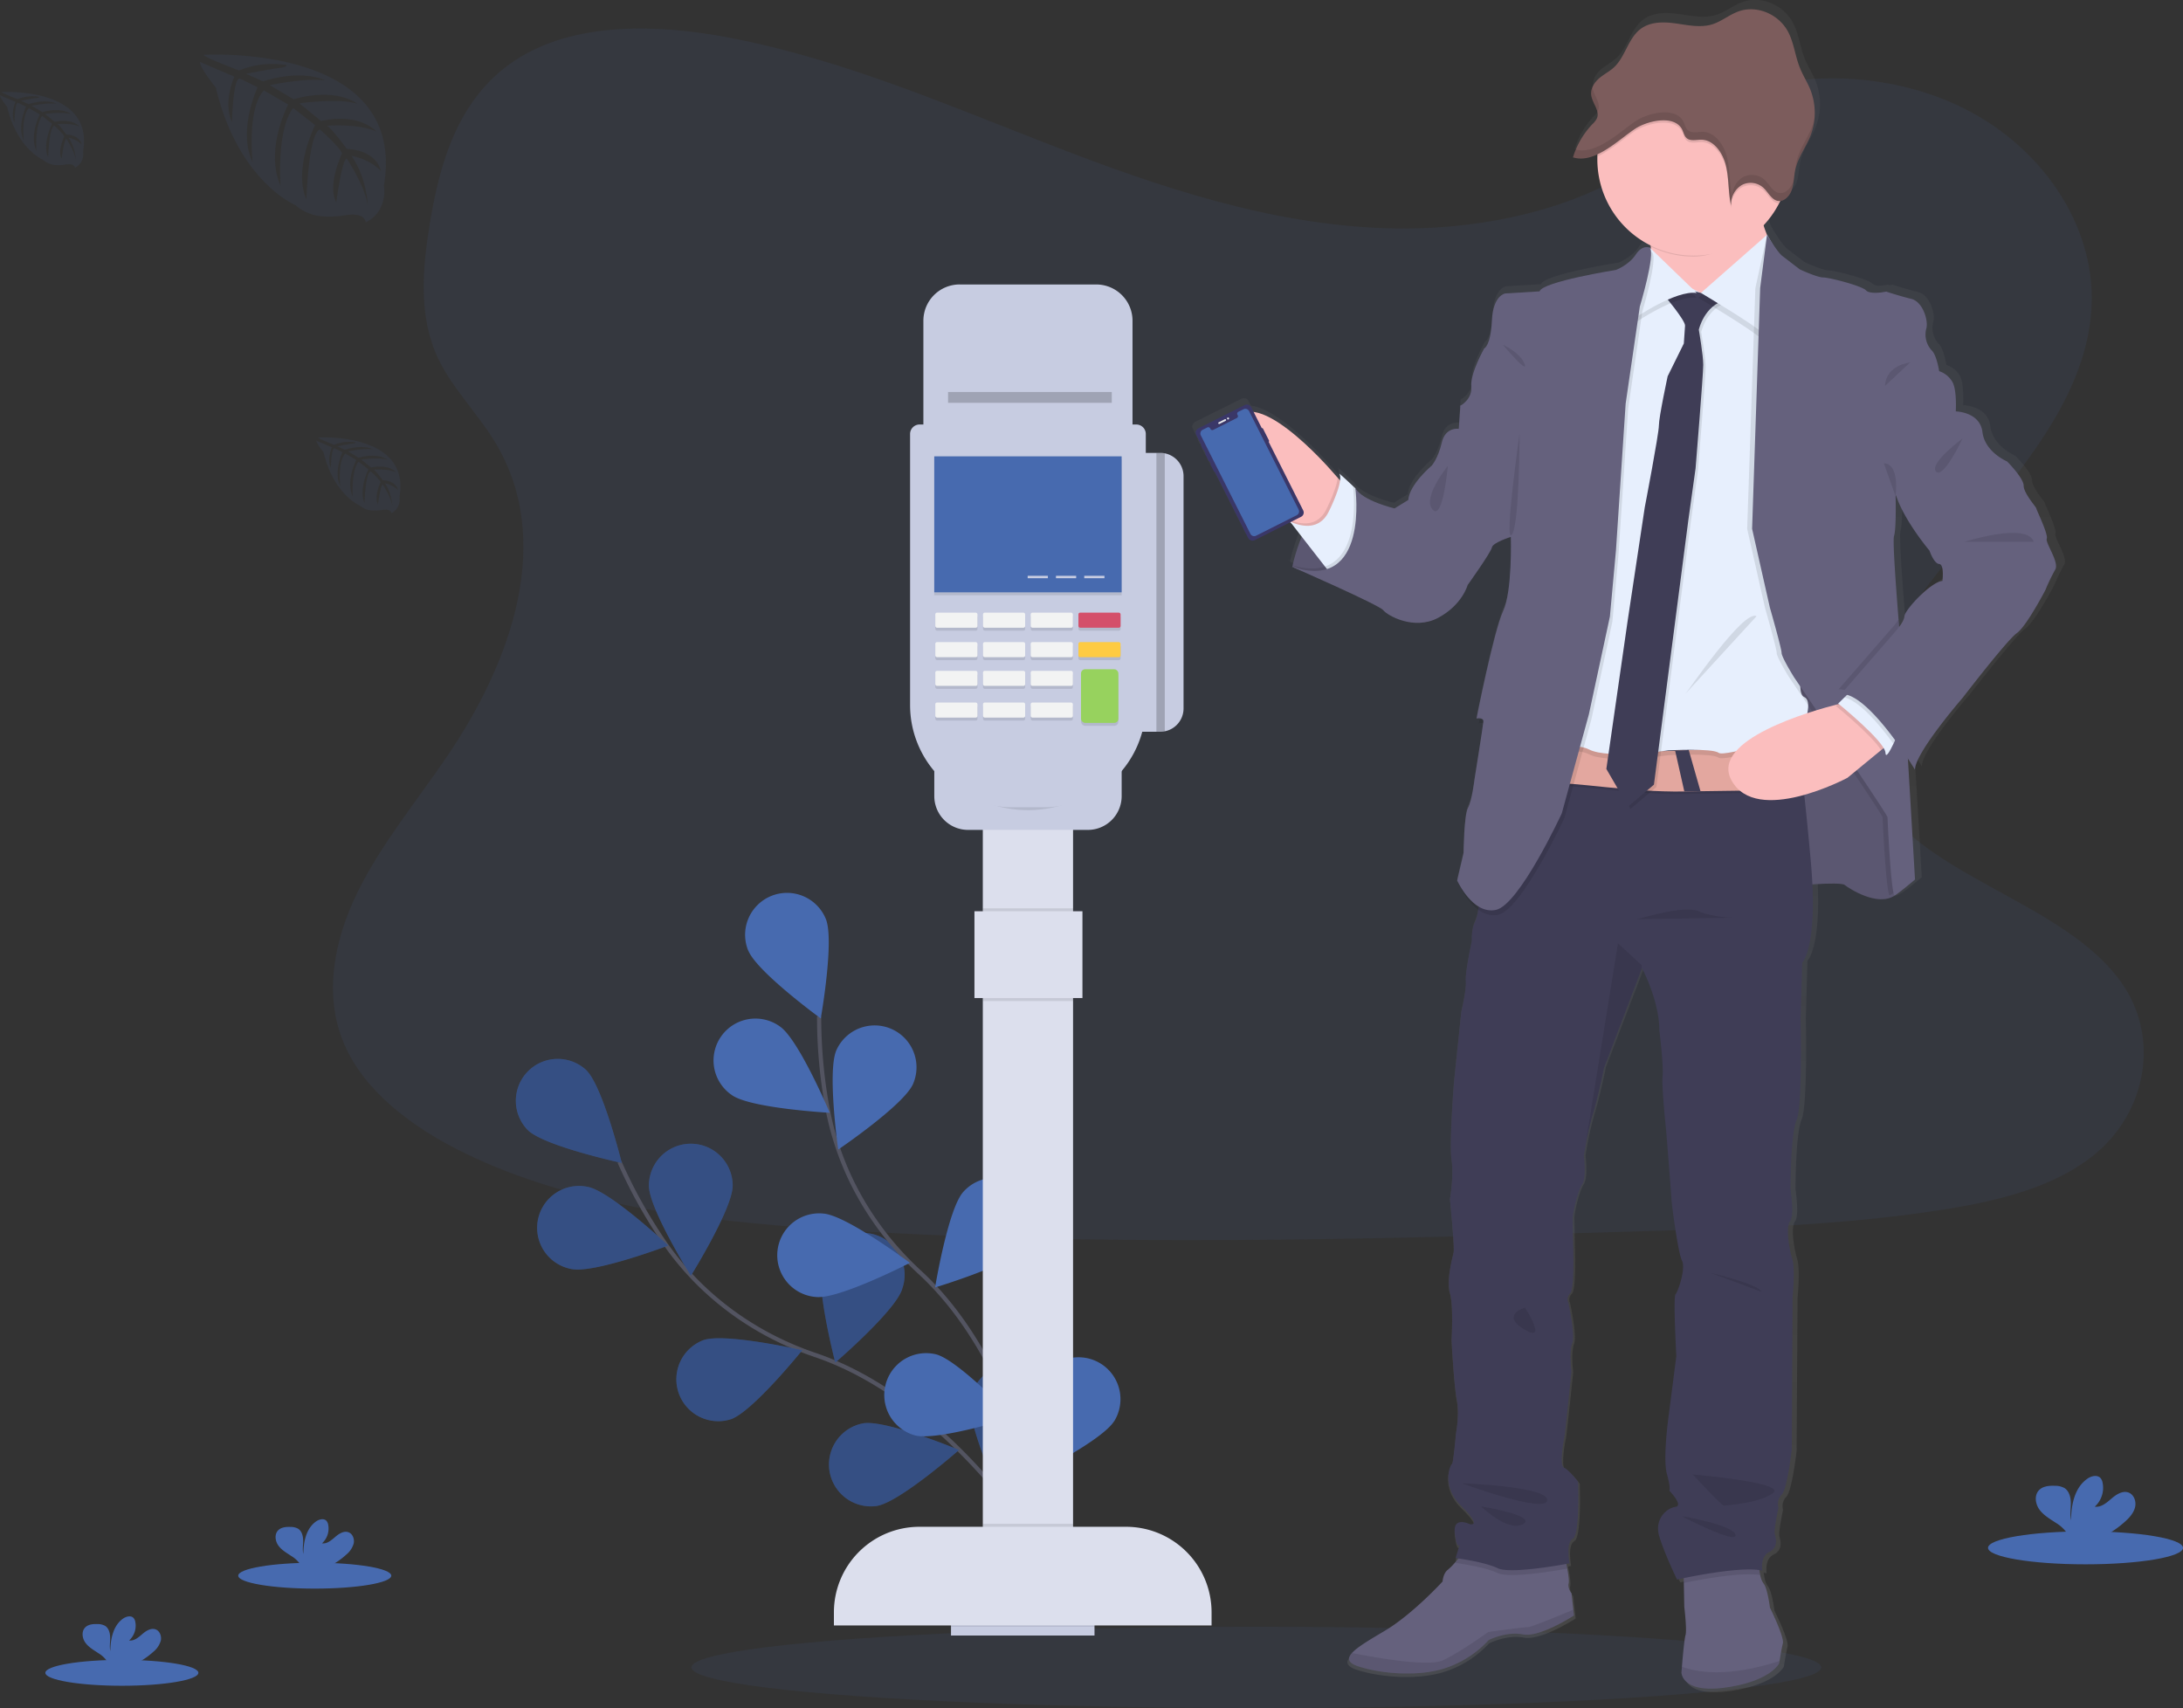 <svg id="dad45462-3683-403f-af52-46fed5253ca2" data-name="Layer 1" xmlns="http://www.w3.org/2000/svg" xmlns:xlink="http://www.w3.org/1999/xlink" width="1038.82" height="812.78" viewBox="0 0 1038.82 812.78"><rect x="0" y="0" width="1038.82" height="812.78" fill="#333333" stroke="none"/><defs><linearGradient id="d0fcbace-0635-4911-8b0c-c4f3fdb0b5b3" x1="855.54" y1="848.89" x2="855.54" y2="43.61" gradientUnits="userSpaceOnUse"><stop offset="0" stop-color="gray" stop-opacity="0.25"/><stop offset="0.54" stop-color="gray" stop-opacity="0.12"/><stop offset="1" stop-color="gray" stop-opacity="0.1"/></linearGradient></defs><title>mobile payments</title><path d="M739.65,152.21C684.42,150.3,631.81,132.46,581.57,113s-100-41.12-153.91-51.46c-34.68-6.65-74.33-7.59-102.28,11-26.88,17.89-35.57,48.78-40.24,77.43-3.52,21.56-5.58,44.26,4.05,64.44,6.68,14,18.55,25.79,26.76,39.21,28.56,46.71,8.37,104.3-22.58,149.9C278.85,424.86,262,445.27,250.81,468s-16.39,48.87-6.59,72.09c9.72,23,32.87,40.32,58,52.49,50.95,24.7,111,31.77,169.51,35.78,129.58,8.86,259.85,5,389.78,1.18,48.08-1.42,96.37-2.86,143.67-10.3,26.27-4.13,53.39-10.68,72.46-26.5,24.21-20.08,30.21-54.09,14-79.27-27.21-42.24-102.45-52.73-121.46-98.06-10.47-24.95.28-52.75,15.49-75.89,32.64-49.64,87.34-93.19,90.22-149.93,2-39-24.32-78-65-96.44-42.62-19.33-101.71-16.9-133.16,15.1C845.32,141.23,788.42,153.91,739.65,152.21Z" transform="translate(-80.59 -43.61)" fill="#476AAF" opacity="0.1"/><path d="M583.74,793.36s-46-81.51-115.32-105c-29.09-9.86-54.48-28.4-71.84-53.74a238.81,238.81,0,0,1-21.2-38.12" transform="translate(-80.59 -43.61)" fill="none" stroke="#535461" stroke-miterlimit="10" stroke-width="2"/><path d="M331.8,581.42c7.89,7.66,44.67,15.59,44.67,15.59s-9-36.52-16.92-44.19a19.93,19.93,0,0,0-27.75,28.6Z" transform="translate(-80.59 -43.61)" fill="#476AAF"/><path d="M352.6,647.51c10.8,2.14,46-11.19,46-11.19s-27.43-25.76-38.22-27.9a19.93,19.93,0,1,0-7.76,39.09Z" transform="translate(-80.59 -43.61)" fill="#476AAF"/><path d="M428.36,719c10.4-3.6,34-32.87,34-32.87s-36.67-8.39-47.07-4.79a19.93,19.93,0,0,0,13,37.66Z" transform="translate(-80.59 -43.61)" fill="#476AAF"/><path d="M497.86,760.23c10.86-1.79,39.1-26.64,39.1-26.64s-34.73-14.47-45.59-12.68a19.93,19.93,0,0,0,6.49,39.32Z" transform="translate(-80.59 -43.61)" fill="#476AAF"/><path d="M429.25,607.78c0,11-19.91,42.93-19.91,42.93S389.4,618.8,389.39,607.8a19.93,19.93,0,0,1,39.86,0Z" transform="translate(-80.59 -43.61)" fill="#476AAF"/><path d="M509.92,657c-3.29,10.5-31.84,35-31.84,35s-9.48-36.41-6.19-46.91a19.93,19.93,0,1,1,38,11.91Z" transform="translate(-80.59 -43.61)" fill="#476AAF"/><path d="M581.76,715.6c-1.46,10.9-25.46,39.88-25.46,39.88s-15.5-34.28-14-45.19a19.92,19.92,0,1,1,39.49,5.31Z" transform="translate(-80.59 -43.61)" fill="#476AAF"/><path d="M331.8,581.42c7.89,7.66,44.67,15.59,44.67,15.59s-9-36.52-16.92-44.19a19.93,19.93,0,0,0-27.75,28.6Z" transform="translate(-80.59 -43.61)" opacity="0.25"/><path d="M352.6,647.51c10.8,2.14,46-11.19,46-11.19s-27.43-25.76-38.22-27.9a19.93,19.93,0,1,0-7.76,39.09Z" transform="translate(-80.59 -43.61)" opacity="0.25"/><path d="M428.36,719c10.4-3.6,34-32.87,34-32.87s-36.67-8.39-47.07-4.79a19.93,19.93,0,0,0,13,37.66Z" transform="translate(-80.59 -43.61)" opacity="0.25"/><path d="M497.86,760.23c10.86-1.79,39.1-26.64,39.1-26.64s-34.73-14.47-45.59-12.68a19.93,19.93,0,0,0,6.49,39.32Z" transform="translate(-80.59 -43.61)" opacity="0.25"/><path d="M429.25,607.78c0,11-19.91,42.93-19.91,42.93S389.4,618.8,389.39,607.8a19.93,19.93,0,0,1,39.86,0Z" transform="translate(-80.59 -43.61)" opacity="0.25"/><path d="M509.92,657c-3.29,10.5-31.84,35-31.84,35s-9.48-36.41-6.19-46.91a19.93,19.93,0,1,1,38,11.91Z" transform="translate(-80.59 -43.61)" opacity="0.25"/><path d="M581.76,715.6c-1.46,10.9-25.46,39.88-25.46,39.88s-15.5-34.28-14-45.19a19.92,19.92,0,1,1,39.49,5.31Z" transform="translate(-80.59 -43.61)" opacity="0.25"/><path d="M581.09,791.74s-9-93.17-62.87-142.73c-22.6-20.8-38.3-48-43.9-78.24a238.09,238.09,0,0,1-3.93-43.45" transform="translate(-80.59 -43.61)" fill="none" stroke="#535461" stroke-miterlimit="10" stroke-width="2"/><path d="M436.65,495.89c4.11,10.21,34.52,32.36,34.52,32.36s6.55-37.05,2.44-47.26a19.93,19.93,0,0,0-37,14.9Z" transform="translate(-80.59 -43.61)" fill="#476AAF"/><path d="M428.88,564.74c9,6.33,46.57,8.4,46.57,8.4s-14.63-34.66-23.63-41a19.93,19.93,0,1,0-22.94,32.59Z" transform="translate(-80.59 -43.61)" fill="#476AAF"/><path d="M469.16,660.82c11,.92,44.44-16.26,44.44-16.26S483.47,622,472.5,621.11a19.93,19.93,0,1,0-3.34,39.71Z" transform="translate(-80.59 -43.61)" fill="#476AAF"/><path d="M516,726.66c10.66,2.76,46.55-8.52,46.55-8.52s-25.89-27.3-36.54-30.06a19.93,19.93,0,0,0-10,38.58Z" transform="translate(-80.59 -43.61)" fill="#476AAF"/><path d="M515.06,559.47c-4.46,10.07-35.6,31.18-35.6,31.18s-5.3-37.25-.85-47.31a19.93,19.93,0,0,1,36.45,16.13Z" transform="translate(-80.59 -43.61)" fill="#476AAF"/><path d="M568.86,637.16c-7.26,8.27-43.29,19.1-43.29,19.1s6.09-37.13,13.35-45.39a19.92,19.92,0,1,1,29.94,26.29Z" transform="translate(-80.59 -43.61)" fill="#476AAF"/><path d="M610.8,719.85C605,729.23,571.36,746,571.36,746s-.28-37.62,5.48-47a19.93,19.93,0,0,1,34,20.86Z" transform="translate(-80.59 -43.61)" fill="#476AAF"/><ellipse cx="597.86" cy="793.45" rx="268.81" ry="19.33" fill="#476AAF" opacity="0.1"/><path d="M1058.7,297.46c.78-2.13-5.07-13.95-5.07-14.53s-6.05-7.17-6.05-10.85-8-11.62-8-11.62-10.73-4.46-11.9-14.15-12.85-9.88-12.88-9.88h0s.05-.89.07-2.22c0-3-.09-8.4-1.44-11.34-2-4.26-6.64-5.62-6.64-5.62s-1.17-7.56-3.51-9.89a11.1,11.1,0,0,1-2.73-10.46c1.17-3.67-1.56-13-7.22-14.33s-12.1-3.49-12.1-3.49-.63.12-1.56.25l-.78-.25a34.3,34.3,0,0,1-4.1.51,5.14,5.14,0,0,1-3.31-1.09c-2-2.13-17.75-6.2-20.68-6.2s-11.32-3.88-11.32-3.88-5.85-4.45-8.38-6.39c-2.36-1.79-6.71-9.06-7.34-10.13l-.08-.14h0l-.05,0a35.93,35.93,0,0,1-1.53-4.23c-.09-.3-.16-.6-.24-.9a46.64,46.64,0,0,0,7.26-10c.2-.38.38-.77.57-1.15a4.21,4.21,0,0,0,1.27-.2,5.38,5.38,0,0,0,.51-.2,8.5,8.5,0,0,0,4.14-4.95h0c.14-.42.26-.85.37-1.28l.09-.43c.07-.29.13-.59.19-.89s.05-.33.08-.5.09-.58.13-.87,0-.33.07-.49c.05-.37.09-.73.14-1.1h0c.16-1.37.32-2.74.61-4.08a.14.14,0,0,1,0-.06h0c1.16-5.26,4.33-9.7,6.57-14.56h0c.32-.7.62-1.41.9-2.12s.54-1.56.77-2.36c.07-.24.12-.48.19-.72q.22-.88.39-1.77c.05-.25.1-.5.14-.76.14-.8.25-1.61.31-2.42a29.86,29.86,0,0,0-2-13.61c-1.46-3.64-3.64-6.92-5.12-10.55-2.24-5.52-2.83-11.76-5.57-17-4.59-8.81-15.41-13.22-24.3-9.91-4.24,1.58-7.92,4.65-12.23,6-5.76,1.84-11.93.46-17.9-.37s-12.56-.9-17.36,3c-5.53,4.49-7,12.93-12.22,17.85-2.18,2.07-4.89,3.39-7.19,5.3a11.79,11.79,0,0,0-3.61,4.93c0,.14-.09.28-.13.42s-.09.33-.13.5-.07.39-.1.58,0,.27,0,.4a6,6,0,0,0,0,1h0a8.33,8.33,0,0,0,.16,1,2,2,0,0,0,.07.26,7.71,7.71,0,0,0,.24.82s0,.1,0,.15c.11.3.23.59.35.89l.19.43c0,.12.11.24.16.37a23,23,0,0,1,1.81,4.5,5,5,0,0,1-.18,3,9,9,0,0,1-2.16,2.84,40.32,40.32,0,0,0-8.81,14.1c-.22.6-.43,1.2-.63,1.81,0,0,0,0,0,.05l.26.07a13.06,13.06,0,0,0,1.71.37c.33,0,.66.08,1,.1a15.2,15.2,0,0,0,4-.3c.34-.07.67-.15,1-.24a23.88,23.88,0,0,0,3.95-1.45c0,.4,0,.79,0,1.19,0,.22,0,.44,0,.66a46.06,46.06,0,0,0,25.6,41.21c.06.43.11.84.17,1.26s.09.71.13,1.06l-.53-.51s-3.51-1.74-6.83,3.3-9.56,7.36-9.56,7.36-35.51,5.62-36.87,10.27l-16.59,1s-5.85.77-6.43,13-3.71,13.37-3.71,13.37-6.83,12-6.24,18.21-5.27,9.3-5.27,9.3l-.78,11s-6.44-1-8.2,6.59-4.87,11-4.87,11-10.74,8.92-11.32,16.47l-6.63,4.07s-15.42-3.49-18.93-9.69l-1.08-1a.75.75,0,0,1-.09-.15.32.32,0,0,0,0,.07c-2.3-2.17-7.2-6.73-6.45-5.68a4.82,4.82,0,0,1,.32,3.12l-1.15-1.27-3.07-3.41s-22.93-26.34-37.56-28.19l-1.11-2.19a2.51,2.51,0,0,0-3.37-1.1l-22.07,11a2.49,2.49,0,0,0-1.12,3.35l2.47,4.85h-.05a.23.23,0,0,0-.1.32l.87,1.71a.24.24,0,0,0,.32.11h0v0l.91,1.79h0a.27.27,0,0,0-.12.36l1.65,3.24a.26.26,0,0,0,.36.12h0l.67,1.31h0a.26.26,0,0,0-.11.34l1.68,3.3a.24.24,0,0,0,.34.11h0l16,31.61a2.52,2.52,0,0,0,3.37,1.11l16.94-8.47.6.44,5,6.43c-.85,2-1.56,4-2.16,5.79a1.54,1.54,0,0,1-.05.17c-.13.38-.25.76-.36,1.12l-.12.38c-.12.37-.23.73-.33,1.07l-.18.64c0,.12-.08.25-.11.37-.55,1.94-.9,3.44-1.09,4.27l-1.29-.4,1.26.54c0,.07,0,.15,0,.2-.06.26-.08.41-.08.41.38.18.78.35,1.2.52,6.83,3,40.94,17.94,42.69,20.21,1.95,2.52,14.83,9.88,26.54,3.68s14.24-15.69,14.24-15.69,11.32-15.7,11.71-18,9.17-5,9.17-5,.78,26-3.71,35.46-12.88,51.53-12.88,51.53a6.16,6.16,0,0,1,1.66-.1l-.49,2.43a5.54,5.54,0,0,1,2.06,0c-.62,4.77-4.2,27-4.2,27s-1.17,10.08-3.13,13.56-2.14,21.7-2.14,21.7l-3.12,13.18s.41.91,1.18,2.27v.05s3.35,7.44,9,11.61a23.82,23.82,0,0,1-1.57,6c-2,3.87-1.56,9.3-1.56,9.3s-3.31,14.91-2.93,19.18S776,524.55,776,524.55l-3.51,33.71s-2.34,29.25-1.17,37.2-.78,18.79-.78,18.79,2.34,23.06,1.75,25.57-3.51,13.37-1.75,19.38.78,22.47.78,22.47,1.17,21.71,2.53,28.68-.39,15.89-.39,15.89-1.37,14.92-2,14.92-5.66,10.26,4.68,20.34S780.1,770,780.1,770s-8.2-4.07-7.22,4.26c.92,7.93,2.21,5.86,2.33,5.64l-2,6.37s.51.06,1.37.19l-1.13,1.36a30.79,30.79,0,0,1-3.94,4.08c-2.34,1.74-2.54,5.61-2.54,5.61s-14.43,15.7-27.89,23.64c-7.08,4.18-13.2,7.72-15.86,10.64-2.4,2.63-2,4.76,3,6.41,10.54,3.49,29.07,5.23,42.33.78a49.37,49.37,0,0,0,20.68-13.37s8.4-4.27,16.59-2.72,24.58-9.1,24.58-9.1l-.3-2.75-.87-7.91s-2-2.33-1.37-4.84c.27-1.14-.14-4.08-.67-7-.14-.77-.29-1.53-.44-2.25l1.5-.28s-1.94-9.88,1.57-11.82,2.53-27.32,2.53-27.32-4.49-5.81-6.83-6.78-.2-13,.2-14.53,3.51-31.58,3.51-31.58-1.17-9.49.39-13.56-1.95-19.76-1.95-19.76-1.17-1.94,1-4.27S830,636.15,830,636.15s-.19-10.46-.19-13.18,2.34-12.59,4.48-15.88.79-13.57.79-13.57v0l.12-.77c0-.29.1-.67.17-1.1l.18-1a146.82,146.82,0,0,1,3.8-16.82c2.54-8.14,5.47-22.47,5.47-22.47L863,504l.21-.56s8.38,15.5,8.38,29.85c0,0,2.16,17.24,1.57,21.89s1.76,26.54,1.76,26.54,2.53,31.38,2.53,32.74,3.12,25.58,5.08,29.27-2,14.91-3.13,16.07.39,29.65.39,29.65-2.93,22.47-3.51,27.12-2.93,22.48-1,29.46,1.17,7.94,1.17,7.94,7,7.17,2.93,7.75-10.33,5.81-7.81,14.14,8.6,20.74,8.6,20.74,1.21-.27,3.23-.68l0,2.3.24,11.55s1.36,11,.58,13.57c-.57,1.83-1.35,10.52-1.73,15-.14,1.66-.22,2.77-.22,2.77s0,10.26,21.65,7.17,25.56-11.63,25.56-11.63l.16-1.07c.32-2,1-6.11,1.59-8.42.79-3.11-6.23-17.06-6.23-17.06s-1.18-9.48-3.13-11.62a10.28,10.28,0,0,1-1.57-4.07c-.18-.78-.33-1.59-.46-2.39.51.07,1,.16,1.44.26,0,0-1.17-6.78,3.33-8.92s3.31-6.58,2.73-8.52,1.75-12.78,1.75-12.78a6.33,6.33,0,0,1,1.56-6.2c2.74-2.72,4.88-21.71,4.88-21.71L936,661s1.37-13-.19-18.22-3.13-15.3-1-18,.2-15.3.2-15.3,0-26.55,2.92-33.13,2-48.25,2-48.25l.77-27.31s6.37-6,4.86-37.48c6.8-.42,14.47-.67,15.63.27,2.14,1.74,16,10.66,24.19,5,1.76-.78,9.75-7.56,9.75-7.56l-3.44-58.09c2.15,3.24,3.45,5.39,3.45,5.39,0-8.14,23-34.49,23-34.49s21.46-27.7,26.14-31,13.85-20.73,13.85-20.73a85.71,85.71,0,0,1,4.69-9.69C1064.94,308.9,1057.92,299.6,1058.7,297.46Zm-50.34,20.35c-5.85.58-18.14,13.95-18.34,16.85-.1,1.53-1.39,3.59-2.59,5.21-.09-1.17-.19-2.36-.29-3.57-1.38-17.12-2.86-38-2.18-40,1.17-3.49.77-19.18.77-19.18l0,0,.22-.3c3.94,12.16,16.15,26.5,16.15,26.5s2.15,6.2,4.68,6.39S1008.36,317.81,1008.36,317.81Z" transform="translate(-80.59 -43.61)" fill="url(#d0fcbace-0635-4911-8b0c-c4f3fdb0b5b3)"/><path d="M695.55,313.38s7.11-37.3,30-37.49l16.72,34.42L731.12,318S706.89,318.77,695.55,313.38Z" transform="translate(-80.59 -43.61)" fill="#65617d"/><path d="M742.27,310.3,731.12,318s-17,.54-29.24-2.46a33.72,33.72,0,0,1-6.33-2.16s0-.2.13-.6a1.21,1.21,0,0,1,0-.14,84.41,84.41,0,0,1,4.33-13.7c.7-1.67,1.5-3.4,2.36-5.12,3.35-6.45,8.06-12.77,14.5-15.9a19.8,19.8,0,0,1,7.63-2l.68,0h.34l.36.76,5.66,11.63Z" transform="translate(-80.59 -43.61)" opacity="0.1"/><path d="M932.25,465.29s24-2.31,26.15-.58,15.77,10.58,23.84,5,2.69-25,2.69-25.77-.76-28.26-.76-28.26l-14.43-19.42-18.07-34-36.92-3.65,1,54-.19,27.69Z" transform="translate(-80.59 -43.61)" fill="#65617d"/><path d="M932.25,465.29s24-2.31,26.15-.58,15.77,10.58,23.84,5,2.69-25,2.69-25.77-.76-28.26-.76-28.26l-14.43-19.42-18.07-34-36.92-3.65,1,54-.19,27.69Z" transform="translate(-80.59 -43.61)" opacity="0.1"/><path d="M720.73,274.93s-1.91,23.46-16.53,23.84c0,0-4.14-2.5-9.71-6.66-12.84-9.61-33.22-28.08-27.59-45.26,8.08-24.61,47.3,20.77,47.3,20.77l3,3.38Z" transform="translate(-80.59 -43.61)" fill="#fbbebe"/><path d="M720.73,274.93s-1.91,23.46-16.53,23.84c0,0-4.14-2.5-9.71-6.66l-1.25-1.6a19.09,19.09,0,0,0,8,2.15c3.67.08,7.8-1.28,10.45-6.58a83.76,83.76,0,0,0,4-9.31,27.46,27.46,0,0,0,1.48-5.77Z" transform="translate(-80.59 -43.61)" opacity="0.1"/><path d="M714.39,317.42l-3.29-4.23L700,298.94l-5.64-7.28a19,19,0,0,0,8,2.16c3.67.08,7.8-1.28,10.46-6.59a83.41,83.41,0,0,0,4-9.31c1.83-5.19,1.79-7.86,1.15-8.76s4.08,3.49,6.35,5.64l.08.08c.65.6,1.07,1,1.07,1l.39.78,5.57,11.14.06.47C732,291.81,733.88,314.24,714.39,317.42Z" transform="translate(-80.59 -43.61)" fill="#e7effd"/><path d="M829.57,812.36s-16.15,10.58-24.22,9-16.35,2.7-16.35,2.7a48.66,48.66,0,0,1-20.39,13.27c-13.07,4.42-31.33,2.69-41.71-.78-4.92-1.63-5.31-3.75-2.95-6.35,2.63-2.91,8.66-6.42,15.64-10.57,13.26-7.88,27.49-23.46,27.49-23.46s.19-3.84,2.5-5.57a29.84,29.84,0,0,0,3.88-4c2.06-2.44,4-5,4-5l47.5,1.54s.81,3.43,1.44,6.93c.53,2.87.94,5.79.67,6.92-.58,2.49,1.35,4.8,1.35,4.8l.85,7.85Z" transform="translate(-80.59 -43.61)" fill="#65617d"/><path d="M929,825.62c-.57,2.3-1.26,6.43-1.57,8.37-.11.66-.16,1.06-.16,1.06s-3.85,8.46-25.19,11.54-21.34-7.12-21.34-7.12.08-1.1.22-2.75c.37-4.5,1.14-13.11,1.7-14.94.77-2.5-.57-13.46-.57-13.46l-.23-11.46-.16-8,35.38-3.66a67.68,67.68,0,0,0,1.14,7.88,10,10,0,0,0,1.55,4c1.92,2.13,3.08,11.54,3.08,11.54S929.75,822.54,929,825.62Z" transform="translate(-80.59 -43.61)" fill="#65617d"/><path d="M825,783.13s.81,3.43,1.44,6.93c-5.13.94-27.56,4.83-33.17,2.11-6.34-3.08-20-4.81-20-4.81l.23-.78c2.06-2.44,4-5,4-5Z" transform="translate(-80.59 -43.61)" opacity="0.1"/><path d="M918.2,793.12c-9-1.52-28.62,2.16-36.36,3.74l-.16-8,35.38-3.66A67.68,67.68,0,0,0,918.2,793.12Z" transform="translate(-80.59 -43.61)" opacity="0.1"/><path d="M938.21,501.63l-.77,27.11s1,41.34-1.92,47.88-2.89,32.88-2.89,32.88,1.93,12.5-.19,15.18-.58,12.7,1,17.89.18,18.08.18,18.08l-.38,72.68s-2.11,18.84-4.81,21.54a6.3,6.3,0,0,0-1.53,6.15s-2.31,10.76-1.73,12.69,1.73,6.34-2.69,8.45-3.28,8.85-3.28,8.85c-10.57-2.5-40.56,4.24-40.56,4.24s-6-12.31-8.47-20.58,3.66-13.46,7.69-14-2.88-7.7-2.88-7.7.77-1-1.15-7.88.38-24.62,1-29.23,3.46-26.92,3.46-26.92-1.53-28.26-.38-29.42,5-12.31,3.08-16-5-27.69-5-29-2.5-32.5-2.5-32.5-2.3-21.73-1.73-26.34-1.54-21.72-1.54-21.72c0-14.24-8.26-29.62-8.26-29.62l-.21.55-17.87,47s-2.88,14.22-5.39,22.3a146.13,146.13,0,0,0-3.75,16.69l-.17,1c-.07.43-.13.8-.17,1.08l-.12.78v0s1.34,10.19-.77,13.46S829,620.27,829,623s.18,13.09.18,13.09.78,20.57-1.34,22.88-1,4.23-1,4.23,3.47,15.57,1.93,19.61-.38,13.45-.38,13.45S825.34,726,825,727.56s-2.5,13.46-.2,14.42,6.73,6.73,6.73,6.73,1,25.19-2.49,27.11-1.55,11.73-1.55,11.73-27.87,5.39-34.22,2.31-20-4.81-20-4.81l1.91-6.32c-.11.22-1.38,2.27-2.29-5.6-1-8.27,7.12-4.23,7.12-4.23s6.34,1.54-3.86-8.46-5.19-20.19-4.61-20.19,1.92-14.8,1.92-14.8,1.73-8.85.38-15.77-2.49-28.46-2.49-28.46,1-16.34-.77-22.3,1.15-16.73,1.73-19.24-1.73-25.38-1.73-25.38,1.93-10.76.77-18.64,1.16-36.92,1.16-36.92l3.46-33.46s2.49-10.38,2.11-14.61,2.88-19,2.88-19-.38-5.39,1.54-9.23,2.7-16.53,2.7-16.53l18.46-42.31,9-37.3,122.1-1.15s.45,3.23,1.18,9.11,1.79,14.59,3,25.33c1.06,9.76,2.22,21.24,3.36,34C945.9,494.32,938.21,501.63,938.21,501.63Z" transform="translate(-80.59 -43.61)" fill="#3f3d56"/><path d="M926.87,164.94,898.4,195.33s-36.52-14.62-32.68-19.62c1.49-1.94,1.25-8,.39-14.78-1.35-10.64-4.23-22.91-4.23-22.91s63.83-10.38,58.44.38c-2,3.94-1.62,8.53-.4,12.77A48,48,0,0,0,926.87,164.94Z" transform="translate(-80.59 -43.61)" fill="#fbbebe"/><path d="M920.32,138.4c-2,3.94-2.9,4.32-1.67,8.56-8.35,9-19,18.75-32.16,18.75a45.53,45.53,0,0,1-20.38-4.78c-1.35-10.64-4.23-22.91-4.23-22.91S925.71,127.64,920.32,138.4Z" transform="translate(-80.59 -43.61)" opacity="0.1"/><path d="M932.25,118.79a45.77,45.77,0,1,1-91.53,0c0-.22,0-.44,0-.66a45.76,45.76,0,0,1,91.52.66Z" transform="translate(-80.59 -43.61)" fill="#fbbebe"/><path d="M938.88,420.7c-6.06.05-26.25.22-48.81.58h-.27l-7.46.12h-.23c-26.75.43-53.11-4.8-63.69-3.8-22.5,2.11,8.07-20.77,8.07-20.77s24.35,6.5,51.25,5.18l6.47-.33c20.45-1.16,41-3.08,51.72-6.3C936.68,401.32,937.72,410,938.88,420.7Z" transform="translate(-80.59 -43.61)" opacity="0.1"/><path d="M938.88,419.55c-6.06,0-26.25.22-48.81.57h-.27l-7.46.13h-.23c-26.75.43-53.11-4.8-63.69-3.81-22.5,2.11,8.07-20.76,8.07-20.76s24.35,6.49,51.25,5.18l6.47-.34c20.45-1.15,41-3.08,51.72-6.3C936.68,400.16,937.72,408.81,938.88,419.55Z" transform="translate(-80.59 -43.61)" fill="#e3a79f"/><path d="M874.18,177.63,838.8,194.17,811.5,405.29s16.15-7.3,25.38-2.69,37.68.39,37.68.39,20.77-1.16,23.85,1.15,39.22-9.61,39.22-9.61,6.54-14.62,1.54-16.92,1.54-25,1.54-25l-3.08-152.29-6.15-19.61-16.54-10L898,184.17,890,185.32Z" transform="translate(-80.59 -43.61)" opacity="0.1"/><path d="M874.18,175.32,838.8,191.86,811.5,403s16.15-7.31,25.38-2.69,37.68.38,37.68.38,20.77-1.15,23.85,1.15,39.22-9.61,39.22-9.61,6.54-14.61,1.54-16.92,1.54-25,1.54-25L937.63,198l-6.15-19.61-16.54-10L898,181.86,890,183Z" transform="translate(-80.59 -43.61)" fill="#e7effd"/><path d="M873.6,185.13s10.19,12.11,10,14.61-.57,8.46-.57,8.46l-7.7,15.58s-4.23,19.42-4.23,23.46-6.73,39-6.73,39l-8.07,53.84-10.19,70.57,10.38,17.88,12.31-10.38,16.34-125.76,3.46-24.8s3.65-44.61,3.65-49.22-2.11-16.73-2.11-16.73,2.5-11.54,12.88-14.23-.77-.58-.77-.58l-6-4.81-5.19,2.12S876.68,179.75,873.6,185.13Z" transform="translate(-80.59 -43.61)" opacity="0.1"/><path d="M872.45,184s10.19,12.11,10,14.61-.58,8.46-.58,8.46l-7.69,15.58S870,242.05,870,246.08s-6.73,39-6.73,39L855.14,339,845,409.52l10.39,17.89L867.64,417,884,291.27l3.46-24.8s3.65-44.61,3.65-49.23S889,200.51,889,200.51s2.5-11.53,12.88-14.23-.77-.57-.77-.57l-6-4.81L890,183S875.53,178.59,872.45,184Z" transform="translate(-80.59 -43.61)" fill="#3f3d56"/><path d="M865.72,163.79s-1.54,1.15-1.92,8.84-5.77,25-5.77,25,20-13.85,30-12.31Z" transform="translate(-80.59 -43.61)" opacity="0.1"/><path d="M865.72,161.48s-1.54,1.15-1.92,8.85-5.77,25-5.77,25,20-13.84,30-12.3Z" transform="translate(-80.59 -43.61)" fill="#e7effd"/><path d="M920.33,157.63l-31.54,27.69s26.54,15.77,30,19.62,6.92-37.69,6.92-37.69Z" transform="translate(-80.59 -43.61)" opacity="0.1"/><path d="M921.48,155.33,890,183s26.53,15.76,30,19.61,6.93-37.69,6.93-37.69Z" transform="translate(-80.59 -43.61)" fill="#e7effd"/><path d="M866.87,163.79s-3.46-1.73-6.73,3.27-9.42,7.3-9.42,7.3-35,5.58-36.34,10.19l-16.34,1s-5.77.76-6.35,12.88S788,211.67,788,211.67s-6.73,11.92-6.16,18.07-5.19,9.23-5.19,9.23l24,62.49s.77,25.77-3.66,35.19-12.69,51.15-12.69,51.15,3.47-.77,3.27,1.53-4.23,27.5-4.23,27.5-1.15,10-3.07,13.46-2.12,21.54-2.12,21.54l-3.08,13.07s7.31,16.35,18.46,14S825,433,825,433l12.88-47.11,10-46.53,2.88-31.53,4.62-69.8,6.73-46.15S869.57,167.06,866.87,163.79Z" transform="translate(-80.59 -43.61)" opacity="0.1"/><path d="M865.72,161.48s-3.46-1.73-6.73,3.27-9.42,7.31-9.42,7.31-35,5.57-36.34,10.19l-16.35,1s-5.77.77-6.34,12.88-3.66,13.27-3.66,13.27-6.73,11.92-6.15,18.07-5.19,9.23-5.19,9.23l24,62.49s.77,25.77-3.65,35.19-12.69,51.15-12.69,51.15,3.46-.77,3.27,1.54-4.23,27.49-4.23,27.49-1.15,10-3.08,13.46-2.11,21.54-2.11,21.54L774,462.59s7.31,16.35,18.46,14,31.34-45.95,31.34-45.95l12.89-47.11,10-46.54,2.89-31.53,4.61-69.8,6.73-46.15S868.41,164.75,865.72,161.48Z" transform="translate(-80.59 -43.61)" fill="#65617d"/><path d="M742.27,310.3,731.12,318s-17,.54-29.24-2.46l-6.2-2.76-1.25-.54,1.28.4c6.43,1.91,11.46,1.87,15.39.55,15.78-5.31,14-31.37,13.43-37.27-.06-.59-.1-1-.13-1.12a.32.32,0,0,1,0-.07l.09.15a7.06,7.06,0,0,0,.73,1c.22.25.45.51.7.75l0,0,5.57,11.14.06.47Z" transform="translate(-80.59 -43.61)" opacity="0.1"/><path d="M780.92,235.12l-5.38,1.54-.77,11s-6.35-1-8.08,6.54-4.8,11-4.8,11-10.58,8.85-11.16,16.34l-6.53,4S729,282,725.55,275.89c0,0,6.92,49.61-30,37.49,0,0,41.34,18.08,43.26,20.58s14.62,9.8,26.15,3.65S779,322,779,322s11.15-15.58,11.54-17.89,9-5,9-5l16.54-40Z" transform="translate(-80.59 -43.61)" fill="#65617d"/><path d="M915.91,180.71l5.57-25.38s2.5,8.27,5,10.19l8.27,6.34s8.27,3.85,11.15,3.85,18.46,4,20.38,6.15,9.62.58,9.62.58,6.34,2.11,11.92,3.46,8.27,10.58,7.11,14.23a11.09,11.09,0,0,0,2.7,10.38c2.3,2.31,3.46,9.81,3.46,9.81a11.25,11.25,0,0,1,6.53,5.57c1.93,4.23,1.35,13.46,1.35,13.46l-28.65,40.38s.38,15.58-.77,19,4,62.3,4,62.3l6,101.14s-7.88,6.73-9.61,7.5-3.47-35.77-3.47-37.11-44.41-66.53-44.41-66.53-6-9.62-6-11.73-5.58-21.54-5.58-21.54l-8.46-37.49Z" transform="translate(-80.59 -43.61)" opacity="0.1"/><path d="M1011.35,237.15c0,1.32-.07,2.2-.07,2.2L982.65,279.7l0,0s.4,15.57-.76,19c-.67,2,.8,22.7,2.16,39.69,1,12.27,1.88,22.61,1.88,22.61l2.53,42.9,3.42,58.24s-7.88,6.73-9.61,7.5-3.46-35.77-3.46-37.12-44.42-66.52-44.42-66.52-6-9.62-6-11.73-5.57-21.54-5.57-21.54l-8.46-37.5,3.84-114.59,3.27-25.38s4.81,8.27,7.31,10.18,8.26,6.35,8.26,6.35,8.27,3.85,11.16,3.85,18.46,4,20.38,6.15,9.62.58,9.62.58,6.34,2.11,11.91,3.46,8.27,10.58,7.12,14.22a11.09,11.09,0,0,0,2.69,10.39c2.31,2.31,3.46,9.8,3.46,9.8a11.29,11.29,0,0,1,6.54,5.59C1011.27,228.82,1011.4,234.15,1011.35,237.15Z" transform="translate(-80.59 -43.61)" fill="#65617d"/><path d="M776.31,749.48c1,0,41.34,1.54,40.57,8.08S776.31,749.48,776.31,749.48Z" transform="translate(-80.59 -43.61)" opacity="0.1"/><path d="M785.35,760.44s27.11,4.42,20,8.46S785.35,760.44,785.35,760.44Z" transform="translate(-80.59 -43.61)" opacity="0.1"/><path d="M886.1,745.25s45,3.85,38.27,8.84-22.69,5.77-23.46,6S886.1,745.25,886.1,745.25Z" transform="translate(-80.59 -43.61)" opacity="0.1"/><path d="M880.72,765.06s25,4.23,25.76,9S880.72,765.06,880.72,765.06Z" transform="translate(-80.59 -43.61)" opacity="0.1"/><path d="M894.56,649.3s22.88,5.38,24.23,9Z" transform="translate(-80.59 -43.61)" opacity="0.1"/><path d="M806.3,665.84s-11.92,3.46-.38,10.38S806.3,665.84,806.3,665.84Z" transform="translate(-80.59 -43.61)" opacity="0.1"/><path d="M859.18,481.05c1.35,0,22.31-6.92,29.61-3.84s16.35,3.07,16.35,3.07Z" transform="translate(-80.59 -43.61)" opacity="0.1"/><path d="M861.88,503l-.21,1.9-17.87,47s-2.88,14.22-5.39,22.3a146.13,146.13,0,0,0-3.75,16.69l15.87-98.41Z" transform="translate(-80.59 -43.61)" opacity="0.1"/><path d="M889.8,420.12l-7.46.13h-.23l-4.37-19.38c2.15-.11,4.3-.22,6.47-.35Z" transform="translate(-80.59 -43.61)" fill="#3f3d56"/><path d="M980.51,396.65l-4.79,3.94-16,13.16s-43.27,23.08-55.19,1.16c-10.51-19.31,38.55-33.1,50.36-36.11,1.61-.41,2.52-.61,2.52-.61Z" transform="translate(-80.59 -43.61)" fill="#fbbebe"/><path d="M795.73,207.63s8.46,3.84,10.38,9.23S795.73,207.63,795.73,207.63Z" transform="translate(-80.59 -43.61)" opacity="0.1"/><path d="M769.58,265.31s-12.31,15-7.31,20.77S769.58,265.31,769.58,265.31Z" transform="translate(-80.59 -43.61)" opacity="0.1"/><path d="M989.55,216.09s-11.54,1.15-11.92,11.15Z" transform="translate(-80.59 -43.61)" opacity="0.1"/><path d="M882.64,373.76c1.15-1.15,27.69-40.38,33.84-36.92Z" transform="translate(-80.59 -43.61)" opacity="0.1"/><path d="M932.25,118.79a45.6,45.6,0,0,1-5.41,21.6l-.34-.06c-2.9-.61-4.41-4-6.63-6.1a9,9,0,0,0-10.38-1.46,10.56,10.56,0,0,0-5.1,9.87c-1.46-6.16-1-12.71-2.43-18.88s-5.74-12.41-11.63-12.52c-2.54,0-5.51.94-7.34-1-1.11-1.15-1.34-3-2.17-4.35-4.21-6.82-17-3.37-22.26.12-5.06,3.36-11.32,9.08-17.83,12.08a45.76,45.76,0,0,1,91.52.66Z" transform="translate(-80.59 -43.61)" opacity="0.1"/><path d="M880.82,104.77c.84,1.39,1.06,3.21,2.17,4.35,1.83,1.9,4.8.93,7.34,1,5.89.1,10.2,6.35,11.63,12.52s1,12.71,2.43,18.87a10.54,10.54,0,0,1,5.11-9.86,9,9,0,0,1,10.37,1.45c2.22,2.11,3.73,5.49,6.63,6.1s5.7-2.17,6.74-5.23,1-6.41,1.66-9.58c1.31-6,5.22-10.91,7.39-16.61a30.12,30.12,0,0,0-.2-21.48c-1.44-3.61-3.59-6.86-5-10.47-2.22-5.48-2.8-11.66-5.49-16.88-4.53-8.74-15.19-13.12-23.95-9.83-4.18,1.57-7.81,4.61-12.05,6-5.69,1.82-11.76.45-17.65-.37s-12.38-.9-17.11,3c-5.44,4.45-6.93,12.82-12,17.71-2.15,2.05-4.82,3.36-7.09,5.26s-4.22,4.72-4,7.81c.34,4,4.24,7.6,2.8,11.29a9.14,9.14,0,0,1-2.13,2.81,40.06,40.06,0,0,0-9.31,15.84c10.29,3.21,21.43-8.13,29.48-13.49C863.8,101.41,876.61,98,880.82,104.77Z" transform="translate(-80.59 -43.61)" fill="#7c5c5c"/><path d="M980.51,396.65l-4.79,3.94c-4.22-7-21.55-21.07-21.55-21.07l.75-.72c1.61-.41,2.52-.61,2.52-.61Z" transform="translate(-80.59 -43.61)" opacity="0.1"/><path d="M985.13,389.53s-1.72,4.28-3.5,8-3.71,7.06-3.81,4.33c-.19-5.39-22.49-23.47-22.49-23.47l3-2.94,3.51-3.4Z" transform="translate(-80.59 -43.61)" fill="#e7effd"/><path d="M985.9,361.07l2.53,42.9c-6-9.29-22.37-33.1-32.92-32.33l25.58-29.41a34.41,34.41,0,0,0,2.93-3.77C985,350.73,985.9,361.07,985.9,361.07Z" transform="translate(-80.59 -43.61)" opacity="0.1"/><path d="M985.13,389.53s-1.72,4.28-3.5,8c-6.7-9.19-15.92-20.05-23.28-22.08l3.51-3.4Z" transform="translate(-80.59 -43.61)" opacity="0.1"/><path d="M1004.36,234l6.92,5.38s11.53.2,12.69,9.81,11.73,14,11.73,14,7.88,7.88,7.88,11.53,6,10.2,6,10.77,5.77,12.31,5,14.42,6.15,11.35,4,14.81a84.76,84.76,0,0,0-4.62,9.61s-9,17.31-13.65,20.58-25.76,30.76-25.76,30.76-22.69,26.15-22.69,34.23c0,0-22.12-36.92-35.19-36l25.57-29.42s4.43-4.8,4.62-7.69,12.3-16.15,18.07-16.73c0,0,1-7.88-1.54-8.07s-4.61-6.35-4.61-6.35-16.92-20-17.11-32.69S1004.36,234,1004.36,234Z" transform="translate(-80.59 -43.61)" fill="#65617d"/><path d="M1014.55,252.24s-16.16,11.92-12.69,15.76S1014.55,252.24,1014.55,252.24Z" transform="translate(-80.59 -43.61)" opacity="0.1"/><path d="M1015.32,301.46s30-9.61,33.07,0Z" transform="translate(-80.59 -43.61)" opacity="0.1"/><path d="M829.57,812.36s-16.15,10.58-24.22,9-16.35,2.7-16.35,2.7a48.66,48.66,0,0,1-20.39,13.27c-13.07,4.42-31.33,2.69-41.71-.78-4.92-1.63-5.31-3.75-2.95-6.35,11.29,2.25,36.52,6.72,43.32,3.47,8.84-4.23,21.53-13.46,21.53-13.46s16.55-2.31,18.85-2.31c1.64,0,14.41-5.27,21.62-8.3Z" transform="translate(-80.59 -43.61)" opacity="0.1"/><path d="M927.41,834c-.11.66-.16,1.06-.16,1.06s-3.85,8.46-25.19,11.54-21.34-7.12-21.34-7.12.08-1.1.22-2.75C887.69,839.28,902.43,842.15,927.41,834Z" transform="translate(-80.59 -43.61)" opacity="0.1"/><path d="M803.71,249.93s0,43.84-3.75,48.17S803.71,249.93,803.71,249.93Z" transform="translate(-80.59 -43.61)" opacity="0.1"/><path d="M977.05,264.06l5.57,15.67S984.84,264.35,977.05,264.06Z" transform="translate(-80.59 -43.61)" opacity="0.1"/><g opacity="0.1"><path d="M841.09,96c1.41-3.61-2.28-7.14-2.76-11a7.24,7.24,0,0,0-.62,3.48c.25,2.91,2.4,5.64,3,8.33A4.55,4.55,0,0,0,841.09,96Z" transform="translate(-80.59 -43.61)"/><path d="M904.91,137.41c-1.38-6.07-1-12.49-2.38-18.55s-5.73-12.42-11.62-12.52c-2.54,0-5.51.93-7.35-1-1.1-1.14-1.33-3-2.16-4.35-4.21-6.82-17-3.36-22.27.13-7.87,5.23-18.67,16.16-28.75,13.68-.49,1.17-.94,2.35-1.31,3.56,10.29,3.21,21.43-8.13,29.48-13.49,5.25-3.49,18.06-7,22.27-.13.84,1.39,1.06,3.21,2.17,4.35,1.83,1.9,4.8.93,7.34,1,5.89.1,10.2,6.35,11.63,12.52s1,12.71,2.43,18.87A10.38,10.38,0,0,1,904.91,137.41Z" transform="translate(-80.59 -43.61)"/><path d="M933.82,130.19c-1,3.06-3.79,5.86-6.75,5.23s-4.41-4-6.62-6.1a9,9,0,0,0-10.38-1.45,10.48,10.48,0,0,0-5.1,9.32,10,10,0,0,1,4.53-5.57,9,9,0,0,1,10.37,1.45c2.22,2.11,3.73,5.49,6.63,6.1s5.7-2.17,6.74-5.23a26.16,26.16,0,0,0,1.06-5.52A15.41,15.41,0,0,1,933.82,130.19Z" transform="translate(-80.59 -43.61)"/><path d="M942.86,104c-2.16,5.7-6.08,10.62-7.38,16.62-.26,1.21-.41,2.45-.56,3.69,1.32-6,5.21-10.88,7.37-16.56a29.7,29.7,0,0,0,1.78-8A29.22,29.22,0,0,1,942.86,104Z" transform="translate(-80.59 -43.61)"/></g><rect x="682.21" y="246.96" width="0.88" height="7.22" rx="0.38" ry="0.38" transform="translate(-120.34 290.26) rotate(-26.73)" fill="#3a3768"/><rect x="652.6" y="255.35" width="0.49" height="2.38" rx="0.21" ry="0.21" transform="translate(-126.21 277.51) rotate(-26.74)" fill="#3a3768"/><rect x="654.93" y="259.13" width="0.55" height="4.14" rx="0.24" ry="0.24" transform="translate(-128.05 279.06) rotate(-26.73)" fill="#3a3768"/><rect x="657.46" y="264.12" width="0.53" height="4.17" rx="0.23" ry="0.23" transform="translate(-130.04 280.73) rotate(-26.73)" fill="#3a3768"/><rect x="660.63" y="238.67" width="29.3" height="59.56" rx="2.24" ry="2.24" transform="translate(-129.17 288.86) rotate(-26.73)" fill="#3a3768"/><path d="M669.92,239.55a1,1,0,0,0-.46,1.41l.1.19a1,1,0,0,1-.47,1.41L658,248.15a1,1,0,0,1-1.41-.46l-.1-.2a1,1,0,0,0-1.41-.46l-2.16,1.08a2,2,0,0,0-.89,2.7l23.59,46.83a2,2,0,0,0,2.7.89l19.35-9.75a2,2,0,0,0,.89-2.69L675,239.25a2,2,0,0,0-2.69-.88Z" transform="translate(-80.59 -43.61)" fill="#476AAF"/><rect x="660.13" y="243.75" width="4.09" height="0.83" rx="0.36" ry="0.36" transform="translate(-119.64 280.37) rotate(-26.73)" fill="#e6e8ec"/><circle cx="584.39" cy="199.14" r="0.47" fill="#e6e8ec"/><path d="M177.6,69.7s97.14-5.86,85.69,62.21c0,0,2.27,12-8.63,17.49,0,0-.17-5-10-3.33a45.23,45.23,0,0,1-10.56.5,21.88,21.88,0,0,1-12.9-5.32h0S193.94,130,183.31,85.34c0,0-7.85-9.74-7.54-12.24l16.39,7s-5.6,11.83-1.19,21.66c0,0,.53-21.23,3.68-20.73.64.11,8.52,4.1,8.52,4.1s-9.64,20.6-2.37,35.57c0,0-2.76-25.38,5.38-34.08l11.54,6.74s-11.27,21.27-3.63,38.64c0,0-2-26.63,6-37l10.46,8.15s-10.58,21-4.13,35.37c0,0,.84-31,6.39-33.34,0,0,9.15,8.07,10.55,11.38,0,0-7.25,15.22-2.75,23.26,0,0,2.75-20.65,5-20.75,0,0,9.12,13.69,10.07,23.06,0,0-.4-13.95-7.86-24.37,0,0,8.81,1.51,14,7.23,0,0-1.42-9.68-16.21-10.52,0,0-7.53-10.38-9.55-11,0,0,14.71-1.23,23.63,2.72,0,0-7.85-9.13-26.32-5l-10.32-8.42s19.36-2.66,27.57.27c0,0-9.45-8.07-30.36-2.19L209,84.14s16.51-3.56,26.35-2.27c0,0-10.38-5.6-29.64.47l-8-3.61s12.1-2.38,15.64-2.75,3.73-1.36,3.73-1.36a42,42,0,0,0-22.72,2.53S177.31,70.77,177.6,69.7Z" transform="translate(-80.59 -43.61)" fill="#476AAF" opacity="0.1"/><path d="M232,251.8s43.89-2.65,38.72,28.11c0,0,1,5.43-3.9,7.9,0,0-.08-2.28-4.5-1.51a19.83,19.83,0,0,1-4.77.23,9.91,9.91,0,0,1-5.83-2.4h0s-12.34-5.1-17.14-25.27c0,0-3.55-4.39-3.41-5.52l7.41,3.16s-2.53,5.34-.54,9.78c0,0,.24-9.59,1.66-9.36.29.05,3.85,1.85,3.85,1.85s-4.35,9.31-1.07,16.07c0,0-1.24-11.46,2.43-15.4l5.22,3.05S245,272.1,248.46,280c0,0-.89-12,2.73-16.72l4.73,3.68s-4.78,9.48-1.87,16c0,0,.38-14,2.89-15.07,0,0,4.13,3.64,4.77,5.14,0,0-3.28,6.88-1.25,10.51,0,0,1.25-9.33,2.27-9.37,0,0,4.12,6.18,4.55,10.42,0,0-.18-6.31-3.55-11a12.42,12.42,0,0,1,6.3,3.27s-.64-4.37-7.32-4.75c0,0-3.4-4.69-4.31-5,0,0,6.64-.56,10.67,1.23,0,0-3.54-4.12-11.89-2.25l-4.67-3.81s8.75-1.19,12.46.13c0,0-4.27-3.65-13.71-1l-5.08-3s7.46-1.6,11.9-1c0,0-4.69-2.53-13.39.21l-3.63-1.63s5.46-1.08,7.07-1.25,1.68-.61,1.68-.61a18.93,18.93,0,0,0-10.26,1.14S231.84,252.28,232,251.8Z" transform="translate(-80.59 -43.61)" fill="#476AAF" opacity="0.1"/><path d="M81.42,87.4s43.89-2.64,38.72,28.11c0,0,1,5.44-3.9,7.91,0,0-.08-2.28-4.5-1.51a20.35,20.35,0,0,1-4.77.23,9.92,9.92,0,0,1-5.83-2.41h0S88.8,114.64,84,94.47c0,0-3.55-4.4-3.41-5.53L88,92.1s-2.53,5.35-.54,9.79c0,0,.24-9.59,1.66-9.36.29,0,3.85,1.85,3.85,1.85s-4.35,9.31-1.07,16.07c0,0-1.24-11.47,2.43-15.4l5.22,3s-5.09,9.62-1.64,17.46c0,0-.89-12,2.73-16.71l4.73,3.68s-4.78,9.48-1.87,16c0,0,.38-14,2.89-15.06,0,0,4.13,3.64,4.77,5.14,0,0-3.28,6.88-1.25,10.51,0,0,1.25-9.33,2.27-9.38,0,0,4.12,6.19,4.55,10.42,0,0-.18-6.3-3.55-11a12.33,12.33,0,0,1,6.3,3.27s-.64-4.38-7.32-4.76c0,0-3.4-4.69-4.31-5,0,0,6.64-.56,10.67,1.23,0,0-3.54-4.13-11.89-2.25L102,97.83s8.75-1.2,12.46.13c0,0-4.27-3.65-13.71-1l-5.08-3s7.46-1.61,11.9-1c0,0-4.69-2.53-13.39.21l-3.63-1.63s5.47-1.07,7.07-1.24,1.68-.61,1.68-.61A18.93,18.93,0,0,0,89,90.77S81.29,87.89,81.42,87.4Z" transform="translate(-80.59 -43.61)" fill="#476AAF" opacity="0.1"/><ellipse cx="992.43" cy="736.56" rx="46.39" ry="7.84" fill="#476AAF"/><path d="M1092.2,767.35c2-1.85,3.85-4,4.43-6.68s-.56-5.83-3.09-6.8c-2.84-1.08-5.87.89-8.17,2.87s-4.94,4.26-7.95,3.84a12.09,12.09,0,0,0,3.74-11.32,4.66,4.66,0,0,0-1-2.3c-1.57-1.69-4.43-1-6.32.36-6,4.22-7.67,12.37-7.7,19.71-.61-2.65-.1-5.41-.11-8.12s-.76-5.72-3-7.18a9.25,9.25,0,0,0-4.65-1.09c-2.7-.1-5.7.17-7.54,2.14-2.29,2.45-1.7,6.56.3,9.26s5,4.39,7.8,6.25a17.31,17.31,0,0,1,5.58,5.32,5.23,5.23,0,0,1,.41,1h16.91A47.48,47.48,0,0,0,1092.2,767.35Z" transform="translate(-80.59 -43.61)" fill="#476AAF"/><ellipse cx="57.99" cy="796.03" rx="36.41" ry="6.16" fill="#476AAF"/><path d="M153.63,829.57a10.6,10.6,0,0,0,3.48-5.24c.44-2.08-.44-4.58-2.43-5.34-2.23-.85-4.61.69-6.41,2.25s-3.88,3.34-6.24,3a9.49,9.49,0,0,0,2.94-8.88,3.71,3.71,0,0,0-.82-1.81c-1.24-1.32-3.48-.75-5,.29-4.71,3.31-6,9.71-6.05,15.47-.47-2.08-.07-4.24-.09-6.37s-.59-4.5-2.39-5.64a7.23,7.23,0,0,0-3.65-.86c-2.11-.08-4.47.14-5.92,1.68-1.79,1.93-1.33,5.16.23,7.27s3.94,3.45,6.13,4.91a13.57,13.57,0,0,1,4.38,4.18,5,5,0,0,1,.33.74h13.27A36.86,36.86,0,0,0,153.63,829.57Z" transform="translate(-80.59 -43.61)" fill="#476AAF"/><ellipse cx="149.78" cy="749.8" rx="36.41" ry="6.16" fill="#476AAF"/><path d="M245.43,783.34a10.58,10.58,0,0,0,3.47-5.24c.45-2.08-.44-4.57-2.43-5.33-2.22-.86-4.6.69-6.41,2.25s-3.87,3.34-6.23,3a9.5,9.5,0,0,0,2.93-8.89,3.67,3.67,0,0,0-.82-1.8c-1.23-1.33-3.47-.76-4.95.28-4.71,3.32-6,9.71-6.05,15.47-.48-2.08-.08-4.24-.09-6.37s-.6-4.49-2.39-5.64a7.15,7.15,0,0,0-3.65-.85c-2.12-.08-4.48.13-5.92,1.68-1.8,1.92-1.33,5.15.23,7.27s3.94,3.44,6.13,4.91a13.64,13.64,0,0,1,4.38,4.17,3.94,3.94,0,0,1,.32.75h13.27A36.86,36.86,0,0,0,245.43,783.34Z" transform="translate(-80.59 -43.61)" fill="#476AAF"/><path d="M643.8,270.2V380.73a11.07,11.07,0,0,1-11.09,11.09H620.8V259.12h11.91A11.07,11.07,0,0,1,643.8,270.2Z" transform="translate(-80.59 -43.61)" fill="#c7cce1"/><path d="M634.88,259.33V391.61a11.16,11.16,0,0,1-2.17.21h-1.82V259.12h1.82A11.16,11.16,0,0,1,634.88,259.33Z" transform="translate(-80.59 -43.61)" opacity="0.2"/><rect x="467.69" y="387.64" width="42.94" height="344.3" fill="#dcdfed"/><rect x="452.55" y="768.7" width="68.29" height="9.59" fill="#c7cce1"/><rect x="452.55" y="768.7" width="68.29" height="5.38" opacity="0.1"/><rect x="467.69" y="725.13" width="42.94" height="6.8" opacity="0.1"/><path d="M437.53,726.54h98.32a40.7,40.7,0,0,1,40.7,40.7v6.26a0,0,0,0,1,0,0H396.83a0,0,0,0,1,0,0v-6.26A40.7,40.7,0,0,1,437.53,726.54Z" fill="#dcdfed"/><rect x="467.69" y="435.04" width="42.94" height="41.3" opacity="0.1"/><rect x="467.69" y="432.23" width="42.94" height="41.3" opacity="0.1"/><rect x="463.71" y="433.63" width="51.39" height="41.3" fill="#dcdfed"/><path d="M614.35,405.31v17.14a16.08,16.08,0,0,1-16.08,16.08h-57a16.08,16.08,0,0,1-16.08-16.08V405.31a16.07,16.07,0,0,1,16.08-16.06h57A16.07,16.07,0,0,1,614.35,405.31Z" transform="translate(-80.59 -43.61)" fill="#c7cce1"/><path d="M614.35,405.31v1.75a56.09,56.09,0,0,1-89.19,0v-1.75a16.07,16.07,0,0,1,16.08-16.06h57A16.07,16.07,0,0,1,614.35,405.31Z" transform="translate(-80.59 -43.61)" opacity="0.1"/><path d="M437.61,202H540.72a4.53,4.53,0,0,1,4.53,4.53v129a48.61,48.61,0,0,1-48.61,48.61H481.69a48.61,48.61,0,0,1-48.61-48.61v-129a4.53,4.53,0,0,1,4.53-4.53Z" fill="#c7cce1"/><path d="M456.67,135.37h65a17.26,17.26,0,0,1,17.26,17.26v49.45a6.22,6.22,0,0,1-6.22,6.22H445.63a6.22,6.22,0,0,1-6.22-6.22V152.62a17.26,17.26,0,0,1,17.26-17.26Z" fill="#c7cce1"/><rect x="451.15" y="186.53" width="77.91" height="5.16" opacity="0.2"/><rect x="444.58" y="218.56" width="89.17" height="64.71" opacity="0.1"/><rect x="444.58" y="217.15" width="89.17" height="64.71" fill="#476AAF"/><g opacity="0.1"><rect x="445.08" y="292.95" width="20.06" height="7.16" rx="0.79" ry="0.79"/><rect x="467.78" y="292.95" width="20.06" height="7.16" rx="0.79" ry="0.79"/><rect x="490.48" y="292.95" width="20.06" height="7.16" rx="0.79" ry="0.79"/><rect x="513.19" y="292.95" width="20.06" height="7.16" rx="0.79" ry="0.79"/><rect x="445.08" y="306.97" width="20.06" height="7.16" rx="0.79" ry="0.79"/><rect x="467.78" y="306.97" width="20.06" height="7.16" rx="0.79" ry="0.79"/><rect x="490.48" y="306.97" width="20.06" height="7.16" rx="0.79" ry="0.79"/><rect x="445.08" y="320.64" width="20.06" height="7.16" rx="0.79" ry="0.79"/><rect x="467.78" y="320.64" width="20.06" height="7.16" rx="0.79" ry="0.79"/><rect x="490.48" y="320.64" width="20.06" height="7.16" rx="0.79" ry="0.79"/><rect x="445.08" y="335.72" width="20.06" height="7.16" rx="0.79" ry="0.79"/><rect x="467.78" y="335.72" width="20.06" height="7.16" rx="0.79" ry="0.79"/><rect x="490.48" y="335.72" width="20.06" height="7.16" rx="0.79" ry="0.79"/><rect x="513.19" y="306.97" width="20.06" height="7.16" rx="0.79" ry="0.79"/><rect x="514.42" y="319.87" width="17.78" height="25.52" rx="1.97" ry="1.97"/></g><rect x="445.08" y="291.54" width="20.06" height="7.16" rx="0.79" ry="0.79" fill="#f2f3f3"/><rect x="467.78" y="291.54" width="20.06" height="7.16" rx="0.79" ry="0.79" fill="#f2f3f3"/><rect x="490.48" y="291.54" width="20.06" height="7.16" rx="0.79" ry="0.79" fill="#f2f3f3"/><rect x="513.19" y="291.54" width="20.06" height="7.16" rx="0.79" ry="0.79" fill="#d44f6a"/><rect x="445.08" y="305.56" width="20.06" height="7.16" rx="0.79" ry="0.79" fill="#f2f3f3"/><rect x="467.78" y="305.56" width="20.06" height="7.16" rx="0.79" ry="0.79" fill="#f2f3f3"/><rect x="490.48" y="305.56" width="20.06" height="7.16" rx="0.79" ry="0.79" fill="#f2f3f3"/><rect x="445.08" y="319.23" width="20.06" height="7.16" rx="0.79" ry="0.79" fill="#f2f3f3"/><rect x="467.78" y="319.23" width="20.06" height="7.16" rx="0.79" ry="0.79" fill="#f2f3f3"/><rect x="490.48" y="319.23" width="20.06" height="7.16" rx="0.79" ry="0.79" fill="#f2f3f3"/><rect x="445.08" y="334.31" width="20.06" height="7.16" rx="0.79" ry="0.79" fill="#f2f3f3"/><rect x="467.78" y="334.31" width="20.06" height="7.16" rx="0.79" ry="0.79" fill="#f2f3f3"/><rect x="490.48" y="334.31" width="20.06" height="7.16" rx="0.79" ry="0.79" fill="#f2f3f3"/><rect x="513.19" y="305.56" width="20.06" height="7.16" rx="0.79" ry="0.79" fill="#fecb42"/><rect x="514.42" y="318.47" width="17.78" height="25.52" rx="1.97" ry="1.97" fill="#97d25e"/><path d="M442.22,351" transform="translate(-80.59 -43.61)" fill="none"/><rect x="489.04" y="274" width="9.61" height="1.15" fill="#c7cce1"/><rect x="502.5" y="274" width="9.61" height="1.15" fill="#c7cce1"/><rect x="515.96" y="274" width="9.61" height="1.15" fill="#c7cce1"/></svg>